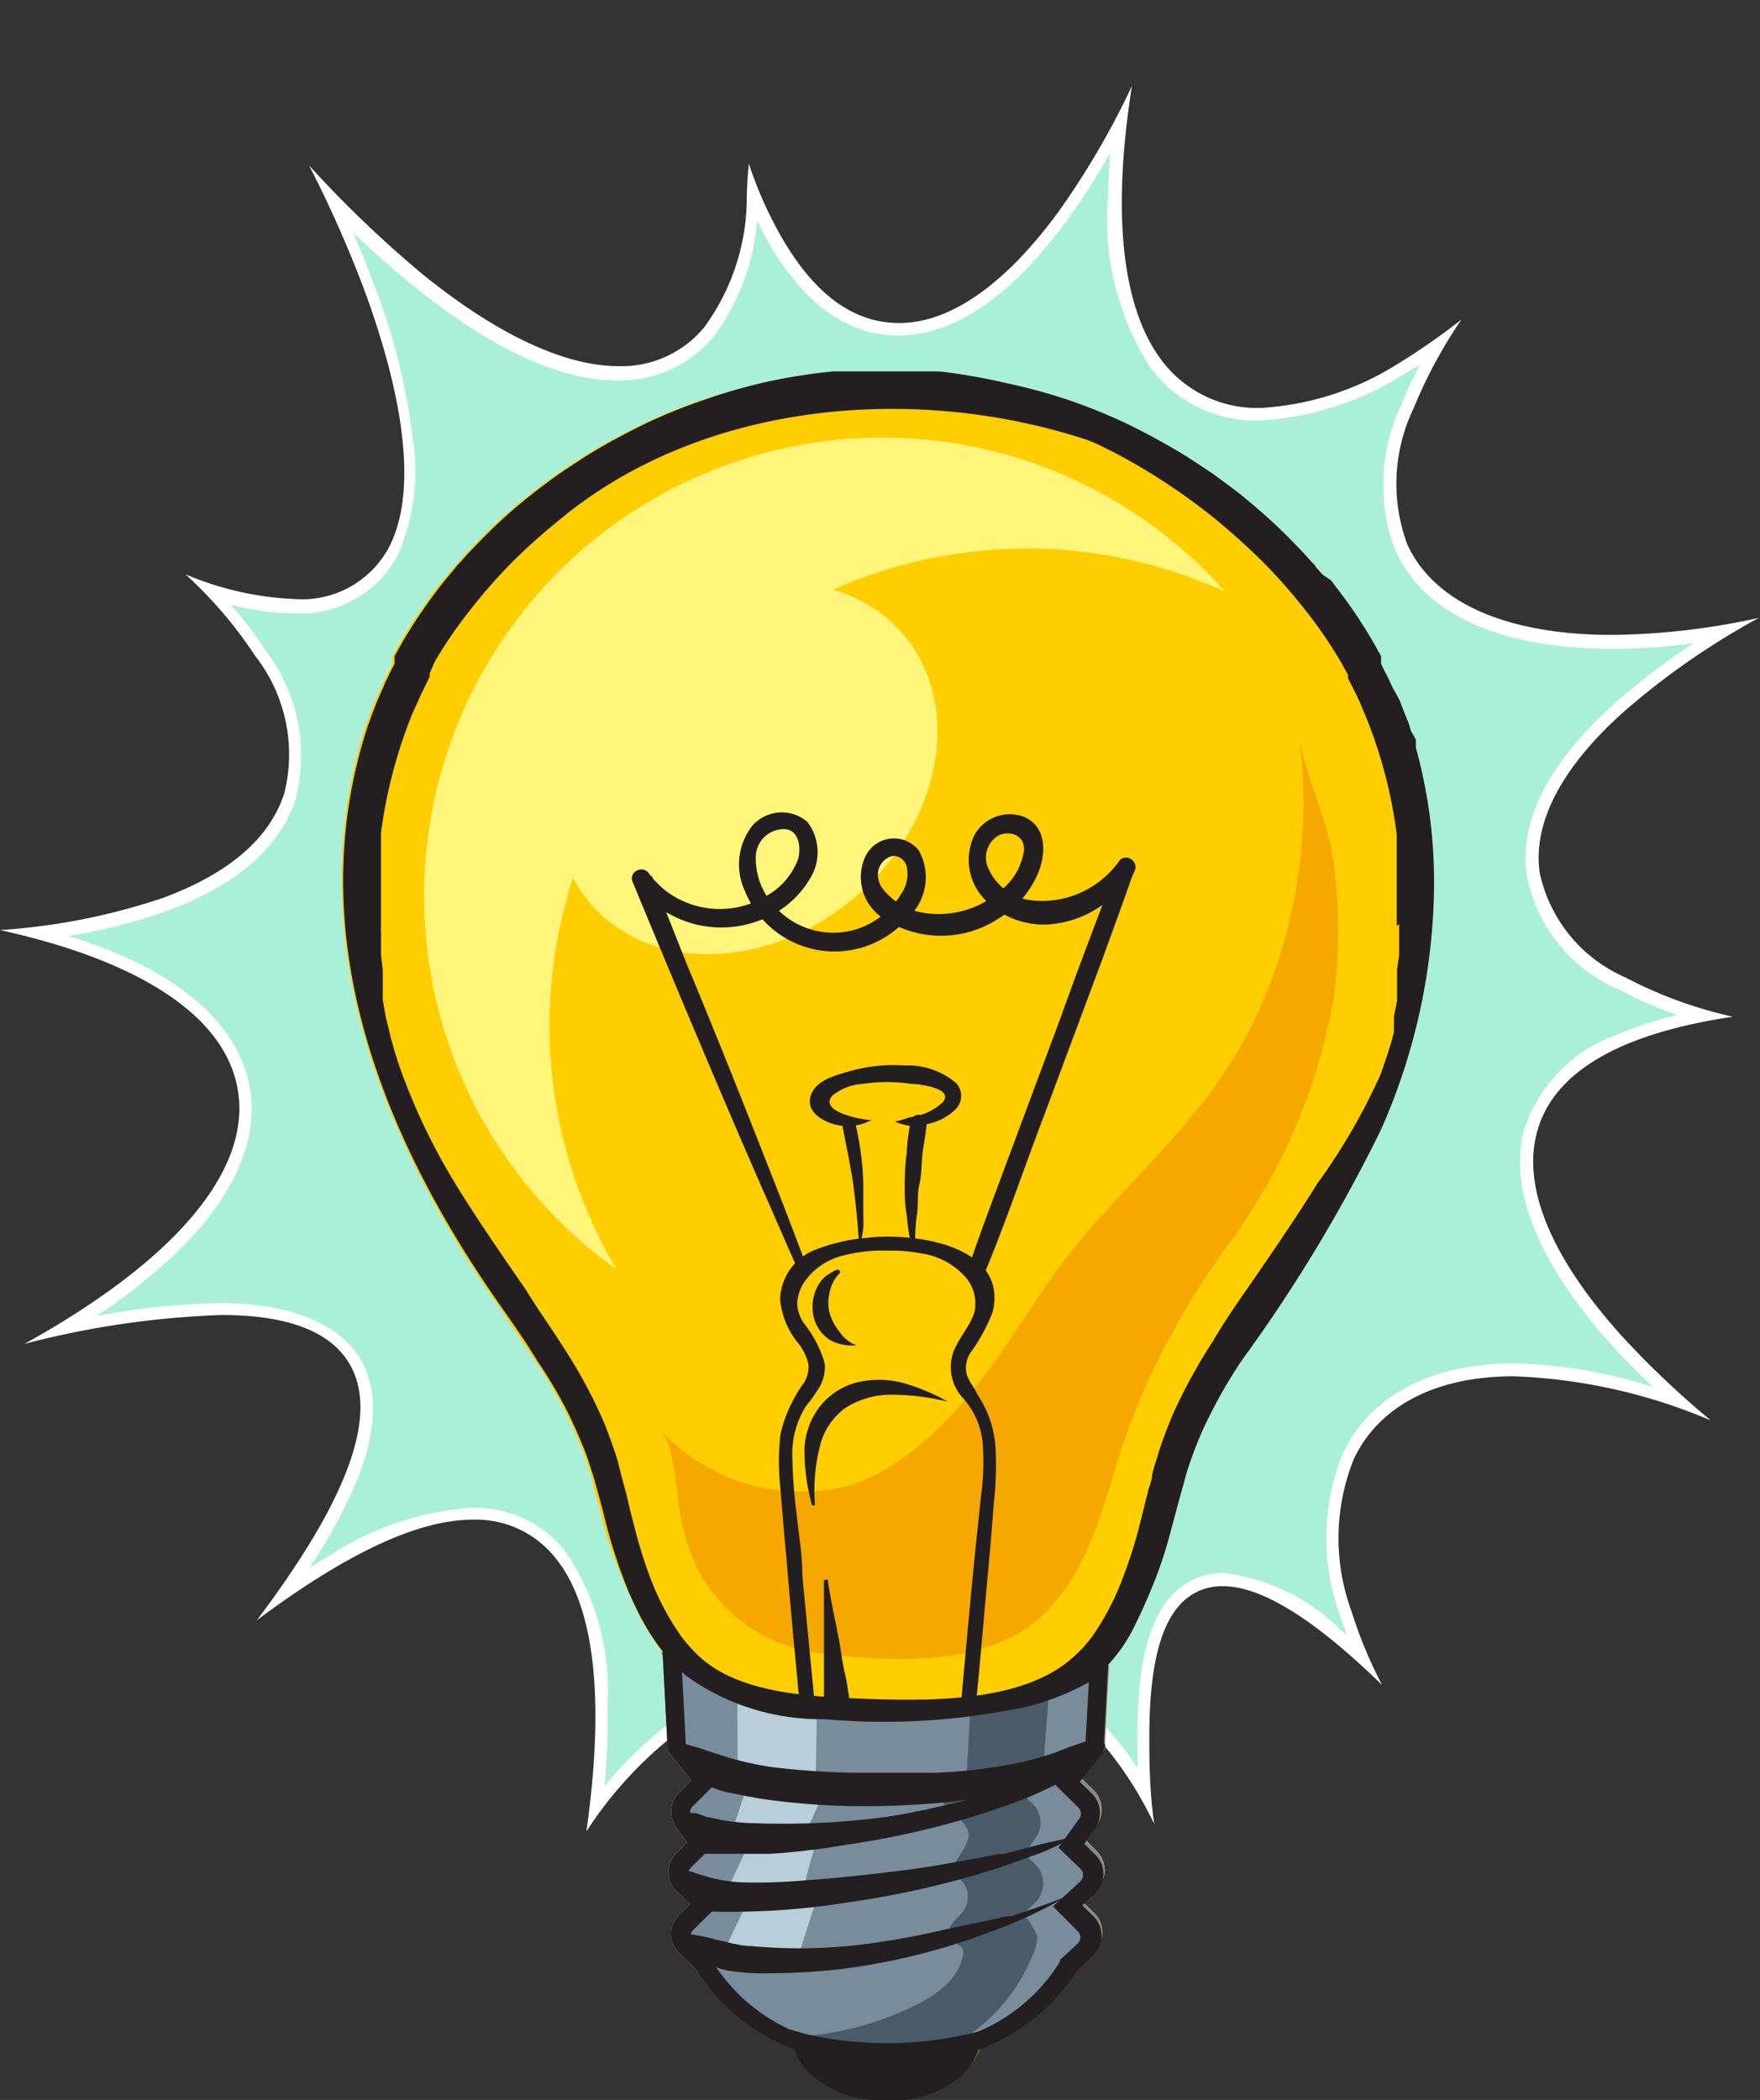 <?xml version="1.0" encoding="UTF-8"?><svg xmlns="http://www.w3.org/2000/svg" viewBox="0 0 50.58 60.33"><rect x="0" y="0" width="50.58" height="60.33" fill="#333333" stroke="none"/><defs><style>.cls-1{fill:#fff;}.cls-2{fill:#aaf0d9;}.cls-3{fill:#ffce00;}.cls-4{fill:#fff57b;}.cls-5{fill:#f4a800;}.cls-6{fill:#798c9b;}.cls-7{fill:#495b68;}.cls-8{fill:#b9cedb;}.cls-9{fill:#231f20;}</style></defs><g id="Layer_2" data-name="Layer 2"><g id="Layer_1-2" data-name="Layer 1"><path class="cls-1" d="M16.85,52.62c.43-3,.45-6.21-.88-7.85a2.91,2.91,0,0,0-2.39-1.11c-1.59,0-3.67,1-6.2,2.89,2.52-3.34,3.43-5.7,2.77-7.16-.48-1.07-1.75-1.61-3.78-1.61a25.7,25.7,0,0,0-5.67.83c4.34-2.4,6.54-5,6.13-7.32C6.46,29.18,4,27.6,0,26.72a18.33,18.33,0,0,0,4.7-.93c1.88-.7,3.05-1.7,3.47-3a4.59,4.59,0,0,0-.84-3.95,12.2,12.2,0,0,0-2-2.34,9,9,0,0,0,3.14.71h0a2.83,2.83,0,0,0,2.71-1.49c.95-1.84.18-4.91-.63-7.17a33.38,33.38,0,0,0-1.67-3.8,32.76,32.76,0,0,0,3.23,3.1c2.15,1.75,4.11,2.67,5.67,2.67A3.08,3.08,0,0,0,20.24,9.4a6.32,6.32,0,0,0,1.22-3.56q0-.54.06-1.14A11.36,11.36,0,0,0,22.57,7c.92,1.51,2,2.28,3.27,2.28,1.48,0,3.07-1.12,4.61-3.24a23.19,23.19,0,0,0,2.08-3.57c-.58,3.68-.29,6.37.86,7.89a3.43,3.43,0,0,0,2.84,1.36h0a8.28,8.28,0,0,0,3.93-1.26A19.45,19.45,0,0,0,42,9.18a13.66,13.66,0,0,0-1.37,2.54,5,5,0,0,0-.19,3.91c.76,1.68,2.85,2.61,5.89,2.61a20.35,20.35,0,0,0,4.22-.49,21.49,21.49,0,0,0-3.84,2.66c-1.82,1.61-2.67,3.22-2.46,4.67a4.25,4.25,0,0,0,2.46,3,12.43,12.43,0,0,0,3.09,1.13c-3.3.49-5.2,1.62-5.64,3.36-.4,1.57.43,3.56,2.41,5.77a25.88,25.88,0,0,0,2.6,2.47,15.9,15.9,0,0,0-5.67-1.27c-2.22,0-3.86.84-4.59,2.37a6.09,6.09,0,0,0-.07,4.38,12.75,12.75,0,0,0,.88,2.12c-2-1.95-3.5-2.84-4.58-2.84a1.62,1.62,0,0,0-1.28.59c-.55.65-.82,1.84-.83,3.64,0,.76,0,1.62.14,2.6-1.55-3.21-4.08-5-7.28-5A11.44,11.44,0,0,0,16.85,52.62Z"/><path class="cls-2" d="M43.53,39.17c-2.38,0-4.13.91-4.93,2.57a6.47,6.47,0,0,0-.09,4.66c.06.19.13.38.2.58l-.18-.15a5.79,5.79,0,0,0-3.36-1.64,2,2,0,0,0-1.56.72c-.62.73-.92,2-.92,3.89,0,.31,0,.63,0,1a8,8,0,0,0-6.79-3.72,11.66,11.66,0,0,0-8.53,4.24,20,20,0,0,0,.09-2.39,7.09,7.09,0,0,0-1.22-4.37,3.32,3.32,0,0,0-2.68-1.24,8.52,8.52,0,0,0-4.13,1.4c-.18.11-.36.21-.54.33a16.24,16.24,0,0,0,.84-1.41c1-1.86,1.23-3.29.74-4.38s-1.93-1.82-4.12-1.82a20.59,20.59,0,0,0-3.58.37,16.61,16.61,0,0,0,2.12-1.65c2.24-2.08,2.48-3.82,2.29-4.91s-1-2.66-3.83-3.86c-.43-.18-.89-.35-1.38-.5a16,16,0,0,0,2.83-.72c2-.74,3.25-1.82,3.7-3.23a5,5,0,0,0-.87-4.26,11.13,11.13,0,0,0-1-1.31,7.26,7.26,0,0,0,1.81.25,3.15,3.15,0,0,0,3-1.69,6,6,0,0,0,.42-3.35,18.25,18.25,0,0,0-1-4.11q-.32-.88-.72-1.8c.58.55,1.14,1.06,1.7,1.51,2.25,1.83,4.23,2.75,5.9,2.75a3.5,3.5,0,0,0,2.76-1.25,6.47,6.47,0,0,0,1.26-3.34,7.53,7.53,0,0,0,.46.85c1,1.62,2.2,2.45,3.59,2.45,2.26,0,4.37-2.22,6.08-5.22,0,.45-.05.88-.05,1.29a7.86,7.86,0,0,0,1.23,4.86,3.76,3.76,0,0,0,3.13,1.51,8.53,8.53,0,0,0,4.11-1.31l.5-.29a9.57,9.57,0,0,0-.53,1.14,5.32,5.32,0,0,0-.18,4.19c.82,1.83,3,2.83,6.23,2.83a17.37,17.37,0,0,0,2.34-.16,20.2,20.2,0,0,0-2.21,1.68c-1.94,1.72-2.81,3.4-2.58,5a4.48,4.48,0,0,0,2.65,3.27,11,11,0,0,0,1.68.73,10.81,10.81,0,0,0-1.77.58,4.3,4.3,0,0,0-2.65,2.76c-.43,1.69.44,3.81,2.5,6.11.37.41.78.83,1.22,1.24A14.18,14.18,0,0,0,43.53,39.17Z"/><path d="M5.75.3,5.53,0Z"/><path class="cls-3" d="M41.21,25.65a17.65,17.65,0,0,1-1.61,6.8,44.4,44.4,0,0,1-4,6.63,13.7,13.7,0,0,0-.89,1.52c-.14.27-.26.53-.37.8s-.21.55-.3.82l-.06.21-.06.22-.12.43-.24.89a11.91,11.91,0,0,1-.6,1.77c-.12.29-.25.58-.39.86a5.84,5.84,0,0,1-.69,1.09v.15l-.12,2.28a.24.24,0,0,1,0,.12v0l-.68.85.35.34a.78.78,0,0,1,.09,1l-.31.44.29.29a.81.81,0,0,1,.25.57.83.83,0,0,1-.27.58l-.36.33.31.3a.78.78,0,0,1,0,1.14l-.46.44a5.58,5.58,0,0,1-2.8,2.3,1.78,1.78,0,0,1-.42.68,2.91,2.91,0,0,1-2.22.77,3,3,0,0,1-2.23-.77,1.78,1.78,0,0,1-.42-.68A5.63,5.63,0,0,1,20,56.58l-.45-.44a.77.77,0,0,1-.27-.57.81.81,0,0,1,.25-.57l.31-.3-.36-.33a.79.79,0,0,1-.27-.58.77.77,0,0,1,.25-.57l.29-.29-.32-.44a.77.77,0,0,1,.1-1l.34-.34-.68-.85-.14-2.71L19,47.48,19,47.41a5.93,5.93,0,0,1-.53-.81c-.16-.28-.29-.57-.42-.86A14.76,14.76,0,0,1,17.4,44c-.08-.3-.15-.6-.23-.89l-.12-.43L17,42.43l-.07-.21a6.77,6.77,0,0,0-.3-.82c-.11-.27-.23-.53-.36-.8a13.79,13.79,0,0,0-.9-1.52c-.33-.5-.68-1-1-1.5-3.45-4.9-5.79-10.8-3.84-16.78a1.43,1.43,0,0,0,.08-.22l.17-.44.19-.43a1.47,1.47,0,0,1,.1-.22l.1-.21.11-.21,0-.11,0-.05,0-.06.23-.41a15.41,15.41,0,0,1,1.06-1.57l.15-.19.15-.18.15-.18.08-.1.08-.08c.1-.12.21-.24.32-.35l.33-.34a14.08,14.08,0,0,1,1.41-1.26c.25-.2.5-.38.76-.57l.39-.26.4-.26c.53-.33,1.09-.63,1.66-.91a15.63,15.63,0,0,1,1.75-.71A15.82,15.82,0,0,1,22.08,11a16.36,16.36,0,0,1,1.86-.29l.24,0h.23l.24,0h1.67l.23,0h.24l.23,0a16.9,16.9,0,0,1,1.87.29,16.42,16.42,0,0,1,1.82.52,15.63,15.63,0,0,1,1.75.71c.57.28,1.12.58,1.66.91l.4.26.39.26c.25.19.51.37.76.57a16.71,16.71,0,0,1,1.41,1.26l.33.34c.11.11.21.23.32.35l.08.08.07.1.16.18.15.18.14.19a13.93,13.93,0,0,1,1.06,1.57l.23.41,0,.06,0,.05,0,.11.1.21.11.21.1.22.18.43.17.44.09.22.07.23.07.22,0,.12,0,.05v.06A14.45,14.45,0,0,1,41.21,25.65Z"/><path class="cls-4" d="M15.79,29.44A13.72,13.72,0,0,1,35.21,17,13.17,13.17,0,1,0,17.72,36.47,13.75,13.75,0,0,1,15.79,29.44Z"/><path class="cls-5" d="M23.74,47.52c2.09.26,5,.36,6.49-1.39,1.33-1.5,1.59-3.49,2.28-5.3a22.39,22.39,0,0,1,2.81-5.1,16.67,16.67,0,0,0,3-7,14.74,14.74,0,0,0,0-4c-.17-1.28-.85-2.47-1-3.7a14.61,14.61,0,0,1-1.14,8C35,31.69,33,33.36,31.13,35.53c-1.05,1.22-1.83,2.64-2.79,3.93s-2.69,3.14-4.55,3.34A5.53,5.53,0,0,1,19,41.11c.45.53.43,2.13.64,2.82a4.54,4.54,0,0,0,4.07,3.58Z"/><ellipse class="cls-4" cx="21.46" cy="22.09" rx="5.93" ry="4.83" transform="translate(-9.23 19.47) rotate(-40.96)"/><path class="cls-6" d="M31.75,50.12a.24.24,0,0,1,0,.12v0l-.68.85.35.34a.78.78,0,0,1,.09,1l-.31.44.29.29a.81.81,0,0,1,.25.57.83.83,0,0,1-.27.58l-.36.33.31.3a.78.78,0,0,1,0,1.14l-.46.44a5.58,5.58,0,0,1-2.8,2.3,1.78,1.78,0,0,1-.42.68,2.91,2.91,0,0,1-2.22.77,3,3,0,0,1-2.23-.77,1.78,1.78,0,0,1-.42-.68A5.63,5.63,0,0,1,20,56.58l-.45-.44a.77.77,0,0,1-.27-.57.81.81,0,0,1,.25-.57l.31-.3-.36-.33a.79.79,0,0,1-.27-.58.77.77,0,0,1,.25-.57l.29-.29-.32-.44a.77.77,0,0,1,.1-1l.34-.34-.68-.85-.14-2.71L19,47.48l.54.14s2,2,6.22,1.51a26.75,26.75,0,0,0,6.11-1.29Z"/><path class="cls-7" d="M30.18,48.17a19.94,19.94,0,0,1-2.28.66l-.11,2a.24.24,0,0,1,0,.12v0c0,.22-.54.67-.68.85.2.2.71.6.73.89s-.42.83-.58,1.11a.75.75,0,0,1,.51.44.73.73,0,0,1-.08.66c-.09.12-.21.22-.3.33a.41.41,0,0,0-.08.42c.15.28.45.19.36.57a1.71,1.71,0,0,1-.51.83,3.68,3.68,0,0,1-1,.63,8.74,8.74,0,0,1-3.41.84c.07,0,.3.23.37.28a5.42,5.42,0,0,0,.48.26,4.27,4.27,0,0,0,1.06.29,5.07,5.07,0,0,0,5-3.14,1.42,1.42,0,0,0,.15-.57c0-.09-.36-.7-.45-.62l.35-.32a.81.81,0,0,0,.27-.58.75.75,0,0,0-.25-.58l-.29-.28.32-.45a.76.76,0,0,0-.1-1l-.34-.34.68-.85v0a.14.14,0,0,0,0-.11Z"/><polygon class="cls-8" points="21.19 48.7 21.2 50.95 23.44 51.17 23.48 48.98 21.19 48.7"/><polygon class="cls-8" points="21.44 51.4 21.05 52.57 23.17 52.61 23.6 51.67 21.44 51.4"/><path class="cls-8" d="M21.44,53.15l-.59,1.25s2.13.1,2.16.06.41-1.44.41-1.44Z"/><polygon class="cls-8" points="21.39 54.83 20.85 55.96 22.93 56.24 23.42 54.7 21.39 54.83"/><path class="cls-9" d="M41.21,25.65a14.45,14.45,0,0,0-.52-4.17v-.06l0-.05,0-.12L40.55,21l-.07-.23-.09-.22-.17-.44L40,19.71l-.1-.22-.11-.21-.1-.21,0-.11,0-.05,0-.06-.23-.41a13.93,13.93,0,0,0-1.06-1.57l-.14-.19L38,16.5l-.16-.18-.07-.1-.08-.08c-.11-.12-.21-.24-.32-.35l-.33-.34a16.71,16.71,0,0,0-1.41-1.26c-.25-.2-.51-.38-.76-.57l-.39-.26-.4-.26c-.54-.33-1.09-.63-1.66-.91a15.63,15.63,0,0,0-1.75-.71A16.42,16.42,0,0,0,28.89,11,16.9,16.9,0,0,0,27,10.67l-.23,0h-.24l-.23,0H24.65l-.24,0h-.23l-.24,0a16.72,16.72,0,0,0-1.86.29,15.82,15.82,0,0,0-1.82.52,15.63,15.63,0,0,0-1.75.71c-.57.28-1.13.58-1.66.91l-.4.26-.39.26c-.26.19-.51.37-.76.57a14.08,14.08,0,0,0-1.41,1.26l-.33.34c-.11.11-.22.23-.32.35l-.08.08-.08.1-.15.18-.15.18-.15.19a15.41,15.41,0,0,0-1.06,1.57l-.23.41,0,.06,0,.05,0,.11-.11.21-.1.21a1.47,1.47,0,0,0-.1.22l-.19.43-.17.44a1.43,1.43,0,0,1-.08.22c-2,6,.39,11.88,3.84,16.78.35.5.7,1,1,1.5a13.79,13.79,0,0,1,.9,1.52c.13.27.25.53.36.8a6.77,6.77,0,0,1,.3.82l.07.21.06.22.12.43c.08.29.15.59.23.89a14.76,14.76,0,0,0,.6,1.77c.13.29.26.58.42.86a5.93,5.93,0,0,0,.53.81,4.64,4.64,0,0,0,.68.72,6.6,6.6,0,0,0,4,1.26,19.25,19.25,0,0,0,5.14-.23,7.16,7.16,0,0,0,2.47-.84,4.54,4.54,0,0,0,1.35-1.72c.14-.28.27-.57.39-.86a11.91,11.91,0,0,0,.6-1.77l.24-.89.12-.43.06-.22.06-.21c.09-.27.19-.55.3-.82s.23-.53.37-.8a13.7,13.7,0,0,1,.89-1.52,44.4,44.4,0,0,0,4-6.63A17.65,17.65,0,0,0,41.21,25.65Zm-1,.9v.22l0,.22v.22c0,.07,0,.14,0,.22l-.06.43V28l0,.11,0,.22,0,.22s0,.07,0,.11l0,.1-.09.44a1.6,1.6,0,0,1,0,.21c0,.07,0,.14,0,.21s-.07.29-.11.43-.18.56-.28.83A17.43,17.43,0,0,1,37.86,34c-.62,1-1.31,2-2,3-.35.5-.69,1-1,1.53a15.28,15.28,0,0,0-.93,1.63,9.37,9.37,0,0,0-.38.86c-.12.3-.22.59-.31.9l-.07.22-.06.23c0,.15-.07.3-.11.44-.07.3-.15.6-.22.89a13.14,13.14,0,0,1-.53,1.68A7.55,7.55,0,0,1,31.4,47a3.75,3.75,0,0,1-.57.62c-1.41,1.27-4,1.25-5.87,1.19-1.53-.06-3.64-.12-4.83-1.19a4.18,4.18,0,0,1-.56-.62,7.55,7.55,0,0,1-.82-1.51,13.14,13.14,0,0,1-.53-1.68c-.08-.29-.15-.59-.22-.89l-.12-.44-.06-.23L17.76,42c-.09-.31-.2-.6-.31-.9s-.25-.58-.38-.86a15.35,15.35,0,0,0-.94-1.63c-.33-.52-.68-1-1-1.53-.69-1-1.38-2-2-3a18.1,18.1,0,0,1-1.56-3.19c-.1-.27-.19-.55-.27-.83s-.08-.28-.11-.43a64206659811821.27,64206659811821.27,0,0,1-.1-.42L11,28.73l0-.1s0-.08,0-.11l0-.22,0-.22,0-.11v-.11l-.05-.43c0-.08,0-.15,0-.22l0-.22v-.22a.45.45,0,0,1,0-.11v-.11l0-.44v-.88c0-.15,0-.29,0-.44l0-.44v-.22l0-.21a14,14,0,0,1,.89-3.39l.18-.4.09-.2.1-.2.09-.19.05-.1,0-.05,0-.05L12.5,19a12.83,12.83,0,0,1,1-1.46,16.24,16.24,0,0,1,1.16-1.33A16.64,16.64,0,0,1,16,15C20,11.62,26,11,31,12.56a4.11,4.11,0,0,1,.66.26l.4.2a17.77,17.77,0,0,1,3,2c.45.38.89.78,1.31,1.2a16.24,16.24,0,0,1,1.16,1.33,12.83,12.83,0,0,1,1,1.46l.21.38,0,.05,0,.05.05.1.1.19.1.2.09.2.17.4a13.56,13.56,0,0,1,.89,3.39l0,.21v.22l0,.44c0,.15,0,.29,0,.44v1.32Z"/><path class="cls-9" d="M25.44,59.2A10.14,10.14,0,0,1,23,58.94h0A5.75,5.75,0,0,1,20,56.58l-.45-.44a.77.77,0,0,1-.27-.57.81.81,0,0,1,.25-.57l.31-.3-.36-.33a.79.79,0,0,1-.27-.58.77.77,0,0,1,.25-.57l.29-.29-.32-.44a.77.77,0,0,1,.1-1l.34-.34-.68-.85-.16-3.05.53,0,.15,2.88.87,1.1-.68.67a.24.24,0,0,0,0,.33l.58.81-.61.6a.28.28,0,0,0-.09.2.3.3,0,0,0,.1.19l.77.7-.71.7a.25.25,0,0,0-.09.19.3.3,0,0,0,.1.19l.53.5,0,.05a5.13,5.13,0,0,0,2.65,2.12,11.71,11.71,0,0,0,4.69,0,5.07,5.07,0,0,0,2.64-2.12l0-.05,0,0,.5-.46a.28.28,0,0,0,.09-.19.25.25,0,0,0-.09-.19l-.7-.7.77-.7a.35.35,0,0,0,.1-.19.28.28,0,0,0-.09-.2l-.62-.6.58-.81a.24.24,0,0,0,0-.33l-.68-.67.87-1.1.16-2.88.53,0-.17,3.05-.68.85.35.34a.78.78,0,0,1,.09,1l-.31.44.29.29a.76.76,0,0,1,0,1.15l-.35.33.31.3a.78.78,0,0,1,0,1.14l-.46.44A5.7,5.7,0,0,1,28,58.93H28A12.6,12.6,0,0,1,25.44,59.2Z"/><path class="cls-9" d="M23.06,58.69s.23,1.37,2.43,1.37,2.42-1.37,2.42-1.37A10.88,10.88,0,0,1,23.06,58.69Z"/><path class="cls-9" d="M25.49,60.33a3,3,0,0,1-2.23-.77,1.57,1.57,0,0,1-.46-.83l-.08-.42.41.12a10.53,10.53,0,0,0,4.72,0l.39-.09-.07.39a1.7,1.7,0,0,1-.46.83A2.91,2.91,0,0,1,25.49,60.33Zm-1.95-1.25a2.32,2.32,0,0,0,1.95.72,2.26,2.26,0,0,0,2-.75A11.07,11.07,0,0,1,23.54,59.08Z"/><path class="cls-9" d="M20,56.17a2.27,2.27,0,0,0,.46.3,2.12,2.12,0,0,0,.56.16,6.56,6.56,0,0,0,1.17.06,17.8,17.8,0,0,0,2.06-.13,18.58,18.58,0,0,0,4.27-1.08,13.16,13.16,0,0,0,2.14-1s0,0,0,0c-.64.26-1.29.47-1.94.68s-1.39.4-2.1.56a22.88,22.88,0,0,1-4,.5c-.41,0-.83,0-1.25,0l-.63-.06a4.48,4.48,0,0,1-.62-.11c-.11,0-.15.11-.07.17Z"/><path class="cls-9" d="M30.83,52.77c-.31.09-.63.14-.94.22s-.66.18-1,.26c-.7.18-1.41.33-2.12.47a33.26,33.26,0,0,1-4.33.65,18.94,18.94,0,0,1-2.26,0c-.35,0-.35.52,0,.54a21.33,21.33,0,0,0,4.22-.26,26,26,0,0,0,4.34-1l1.12-.4c.34-.12.65-.3,1-.45,0,0,0,0,0,0Z"/><path class="cls-9" d="M30.67,51l-1,.27-1,.29c-.68.2-1.38.38-2.08.53a27.74,27.74,0,0,1-4.25.62c-.38,0-.76,0-1.14,0h-.56a5.87,5.87,0,0,1-.59-.05c-.39,0-.39.58,0,.6h1c.35,0,.71,0,1.06,0A19.19,19.19,0,0,0,24.31,53,23.94,23.94,0,0,0,28.55,52c.38-.13.76-.26,1.13-.42s.68-.32,1-.48a0,0,0,0,0,0-.06Z"/><path class="cls-9" d="M20.11,51.17a2.59,2.59,0,0,0,1,.36,11.53,11.53,0,0,0,1.15.2,20.63,20.63,0,0,0,2.36.16A24.1,24.1,0,0,0,29,51.53a11.29,11.29,0,0,0,1.15-.27l.52-.17c.16-.06.38-.11.43-.29a.18.18,0,0,0-.08-.19c-.15-.08-.28,0-.42,0l-.48.16a8.24,8.24,0,0,1-1,.24,18.4,18.4,0,0,1-2.07.29,22.61,22.61,0,0,1-4.43,0c-.41-.05-.83-.11-1.24-.19a5.51,5.51,0,0,0-1.2-.22.13.13,0,0,0-.06.23Z"/><path class="cls-9" d="M19.59,52.29a1.47,1.47,0,0,0,.31.3,2,2,0,0,0,.44.18,6,6,0,0,0,.93.16,11.29,11.29,0,0,0,1.93-.07,16.55,16.55,0,0,0,2-.28c.67-.13,1.34-.24,2-.43.35-.1.72-.2,1.06-.33l.53-.2c.18-.08.35-.2.53-.28s0,0,0,0a3.73,3.73,0,0,1-.46.09c-.16,0-.32.09-.49.13s-.62.17-.94.24c-.63.15-1.26.29-1.9.39a22.3,22.3,0,0,1-3.83.19,6,6,0,0,1-.95-.09l-.47-.1L20,52.09c-.09,0-.17,0-.26,0a.12.12,0,0,0-.11.2Z"/><path class="cls-9" d="M19.58,53.88c.05.25.39.4.6.49a3.06,3.06,0,0,0,.84.22,9.44,9.44,0,0,0,1.84,0A23.27,23.27,0,0,0,26.93,54c.37-.09.74-.18,1.1-.3l.55-.16a5.49,5.49,0,0,0,.51-.21,0,0,0,0,0,0-.06,3.15,3.15,0,0,0-.43,0l-.5.1-1,.18c-.65.12-1.31.2-2,.28s-1.31.14-2,.19a15.81,15.81,0,0,1-1.82.06,4.54,4.54,0,0,1-.9-.13l-.44-.13a.92.92,0,0,0-.43-.08.08.08,0,0,0-.05.09Z"/><path class="cls-9" d="M19.54,55.72a3.65,3.65,0,0,0,1.73.62,12.17,12.17,0,0,0,1.91.12,11.14,11.14,0,0,0,1.91-.19c.64-.12,1.28-.29,1.92-.46.37-.1.74-.21,1.1-.34l.51-.18c.19-.06.37-.17.56-.24a0,0,0,0,0,0,0c-.16,0-.33,0-.49.06l-.47.1c-.32.07-.65.13-1,.21-.64.15-1.28.28-1.92.37a14.79,14.79,0,0,1-3.7.12c-.33,0-.66-.11-1-.18a4.86,4.86,0,0,0-1-.18.12.12,0,0,0-.08.21Z"/><path class="cls-9" d="M19.55,50.34a3.36,3.36,0,0,0,.51.32,3.72,3.72,0,0,0,.58.24,9.45,9.45,0,0,0,1.16.31,17,17,0,0,0,2.46.29,20.36,20.36,0,0,0,4.87-.23,9.83,9.83,0,0,0,1.32-.34,3.35,3.35,0,0,0,1.24-.61c.17-.16,0-.41-.22-.37a11.42,11.42,0,0,0-1.12.39,8.72,8.72,0,0,1-1.11.31,15,15,0,0,1-2.32.28c-.8,0-1.59,0-2.38,0a22.8,22.8,0,0,1-2.34-.16,9.43,9.43,0,0,1-1.28-.28l-.62-.2c-.21-.08-.43-.13-.65-.2s-.21.15-.1.24Z"/><path class="cls-9" d="M20,50.78a1,1,0,0,0,.36.22,3.16,3.16,0,0,0,.43.16,8.29,8.29,0,0,0,.86.21c.29.06.58.1.88.14a3.57,3.57,0,0,0,.46,0,.85.85,0,0,0,.23,0c.05,0,.09-.07.15-.09a.07.07,0,0,0,0-.13s-.07-.07-.12-.1l-.21-.07-.41-.05q-.45-.06-.9-.15c-.29,0-.58-.13-.86-.19l-.44-.08a1.13,1.13,0,0,0-.41,0,.09.09,0,0,0,0,.14Z"/><path class="cls-9" d="M28.61,41.58a3.07,3.07,0,0,0-.47-1.44c-.07-.11-.12-.22-.19-.33a1.29,1.29,0,0,1-.17-.33.8.8,0,0,1,.1-.6,5.28,5.28,0,0,0,.65-1.19c.46-1.95-2.35-2.3-3.68-2.12a5.06,5.06,0,0,0-1.43.34,1.57,1.57,0,0,0-1,1.43,2.29,2.29,0,0,0,.53,1.26,1.56,1.56,0,0,1,.28.58.84.84,0,0,1-.17.61,4.07,4.07,0,0,0-.63,1.41,7,7,0,0,0,0,1.58c.05.62.1,1.24.16,1.86q.18,2.14.39,4.29c0,.27.45.28.43,0-.11-1.22-.24-2.45-.35-3.67,0-.6-.11-1.2-.17-1.8a14.71,14.71,0,0,1-.12-1.62,2.6,2.6,0,0,1,.39-1.44,4.67,4.67,0,0,0,.41-.58,1.17,1.17,0,0,0,.13-.66A3.37,3.37,0,0,0,23.09,38a1.12,1.12,0,0,1-.18-.56,1.27,1.27,0,0,1,.18-.57,1.89,1.89,0,0,1,1.19-.81,4.54,4.54,0,0,1,.9-.13h.49a4.26,4.26,0,0,1,.8.08,2.09,2.09,0,0,1,1.23.63A1.15,1.15,0,0,1,28,37.71c-.13.41-.45.73-.6,1.13a1.31,1.31,0,0,0,.25,1.3,2.24,2.24,0,0,1,.59,1.31A7.2,7.2,0,0,1,28.19,43L28,44.83c-.13,1.36-.26,2.73-.38,4.1,0,.28.4.27.43,0,.13-1.27.23-2.55.35-3.82.06-.63.11-1.27.16-1.9A9.87,9.87,0,0,0,28.61,41.58Z"/><path class="cls-9" d="M25.05,32.18c-.24,0-1.54-.23-1.13-.7a1.51,1.51,0,0,1,.87-.34,4.7,4.7,0,0,1,1.4,0c.2,0,1.25.12.9.53a1.66,1.66,0,0,1-.95.43,2.9,2.9,0,0,1-.42.12s0,0,0,0a1.67,1.67,0,0,0,.45.13,1.43,1.43,0,0,0,.5-.06,1.58,1.58,0,0,0,.81-.44.54.54,0,0,0,0-.73A2.14,2.14,0,0,0,26,30.61a4.67,4.67,0,0,0-1.7.2c-.36.11-.86.24-1,.67s.29.7.61.8a1.42,1.42,0,0,0,1.09-.08S25.05,32.19,25.05,32.18Z"/><path class="cls-9" d="M24.75,35.74c0-.16.05-.32.06-.48s0-.28,0-.42c0-.29,0-.58,0-.87a8.48,8.48,0,0,0-.24-1.74c-.06-.24-.41-.13-.36.1.1.56.23,1.12.31,1.69s.13,1.15.17,1.72c0,0,0,0,.06,0Z"/><path class="cls-9" d="M26.3,35.84c0-.31,0-.61.05-.92s0-.59.07-.88.06-.59.09-.88.11-.61.12-.91a.23.23,0,0,0-.45-.06,5.53,5.53,0,0,0-.12.91A7.32,7.32,0,0,0,26,34c0,.3,0,.61.06.91a5.44,5.44,0,0,0,.14.9,0,0,0,0,0,.07,0Z"/><path class="cls-9" d="M23.22,36.49c-.55-1.5-1.15-3-1.73-4.47s-1.16-2.9-1.76-4.34l-1-2.52-.49.21a3.07,3.07,0,0,0,3.57,1.08,2.79,2.79,0,0,0,1.47-1.21,1.43,1.43,0,0,0-.08-1.63,1.13,1.13,0,0,0-1.56.09,1.8,1.8,0,0,0-.24,1.88,2.78,2.78,0,0,0,4.7.78,1.58,1.58,0,0,0,.31-1.92.91.91,0,0,0-1.56.21,1.41,1.41,0,0,0,.56,1.75,3,3,0,0,0,3.27,0,2.8,2.8,0,0,0,1.12-1.24c.27-.58.31-1.42-.39-1.7A1.16,1.16,0,0,0,28,24a1.63,1.63,0,0,0,.31,1.85,2.33,2.33,0,0,0,1.8.71,3,3,0,0,0,1.83-.77,3.63,3.63,0,0,0,.66-.75l-.48-.2c-.11.37-.28.74-.42,1.11l-.43,1.14c-.28.74-.55,1.48-.82,2.23l-1.67,4.48c-.31.84-.63,1.67-.91,2.52a.25.25,0,0,0,.17.31.26.26,0,0,0,.31-.18c.6-1.46,1.12-3,1.67-4.44l1.66-4.45.45-1.24.23-.64c.08-.21.14-.44.24-.64a.27.27,0,0,0-.07-.34.26.26,0,0,0-.34,0,2.72,2.72,0,0,1-2.6,1.16A1.54,1.54,0,0,1,28.43,25a.74.74,0,0,1,.27-1c.34-.15.74,0,.73.41a1.77,1.77,0,0,1-.63,1.14,2.7,2.7,0,0,1-2.29.67,1.88,1.88,0,0,1-1.12-.66.66.66,0,0,1-.14-.59.57.57,0,0,1,.4-.38.4.4,0,0,1,.41.32,1,1,0,0,1-.16.77,2.35,2.35,0,0,1-1.08.94A2.25,2.25,0,0,1,22.23,26a2,2,0,0,1-.51-1.34.81.81,0,0,1,.8-.84c.43,0,.51.5.42.85a2,2,0,0,1-.9,1.06,2.57,2.57,0,0,1-2.87-.11,2.74,2.74,0,0,1-.51-.51.26.26,0,0,0-.33-.11.25.25,0,0,0-.16.31c1.22,2.95,2.45,5.89,3.72,8.8.37.83.72,1.66,1.1,2.49.06.13.29,0,.23-.1Z"/><path class="cls-9" d="M23.42,43.24a5.29,5.29,0,0,1,.14-1.68,1.93,1.93,0,0,1,.72-1.1,2.46,2.46,0,0,1,1.27-.39,6.85,6.85,0,0,1,1.69.2s0,0,0,0a5.74,5.74,0,0,0-1.33-.55,2.72,2.72,0,0,0-1.3,0,2,2,0,0,0-1.05.69,2.14,2.14,0,0,0-.44,1.19,5.76,5.76,0,0,0,.22,1.65s.08,0,.07,0Z"/><path class="cls-9" d="M24.08,36.46a2.17,2.17,0,0,0-.33.19.9.9,0,0,0-.26.32,1.26,1.26,0,0,0-.11.85,1.1,1.1,0,0,0,.46.67,1.3,1.3,0,0,0,.77.16s0,0,0,0a1.05,1.05,0,0,1-.5-.41,1.61,1.61,0,0,1-.27-.52,1.26,1.26,0,0,1,0-.58,1.07,1.07,0,0,1,.28-.55c.06-.05,0-.13-.07-.1Z"/><path class="cls-9" d="M23.68,45.43c0,.61,0,1.23,0,1.84,0,.31,0,.62,0,.93,0,.14,0,.28,0,.43a1.19,1.19,0,0,0,.09.53.33.33,0,0,0,.6-.07,1.14,1.14,0,0,0,0-.52,3.25,3.25,0,0,0-.08-.45c-.07-.3-.11-.6-.16-.91-.11-.6-.25-1.19-.34-1.8,0-.07-.12,0-.12,0Z"/></g></g></svg>
